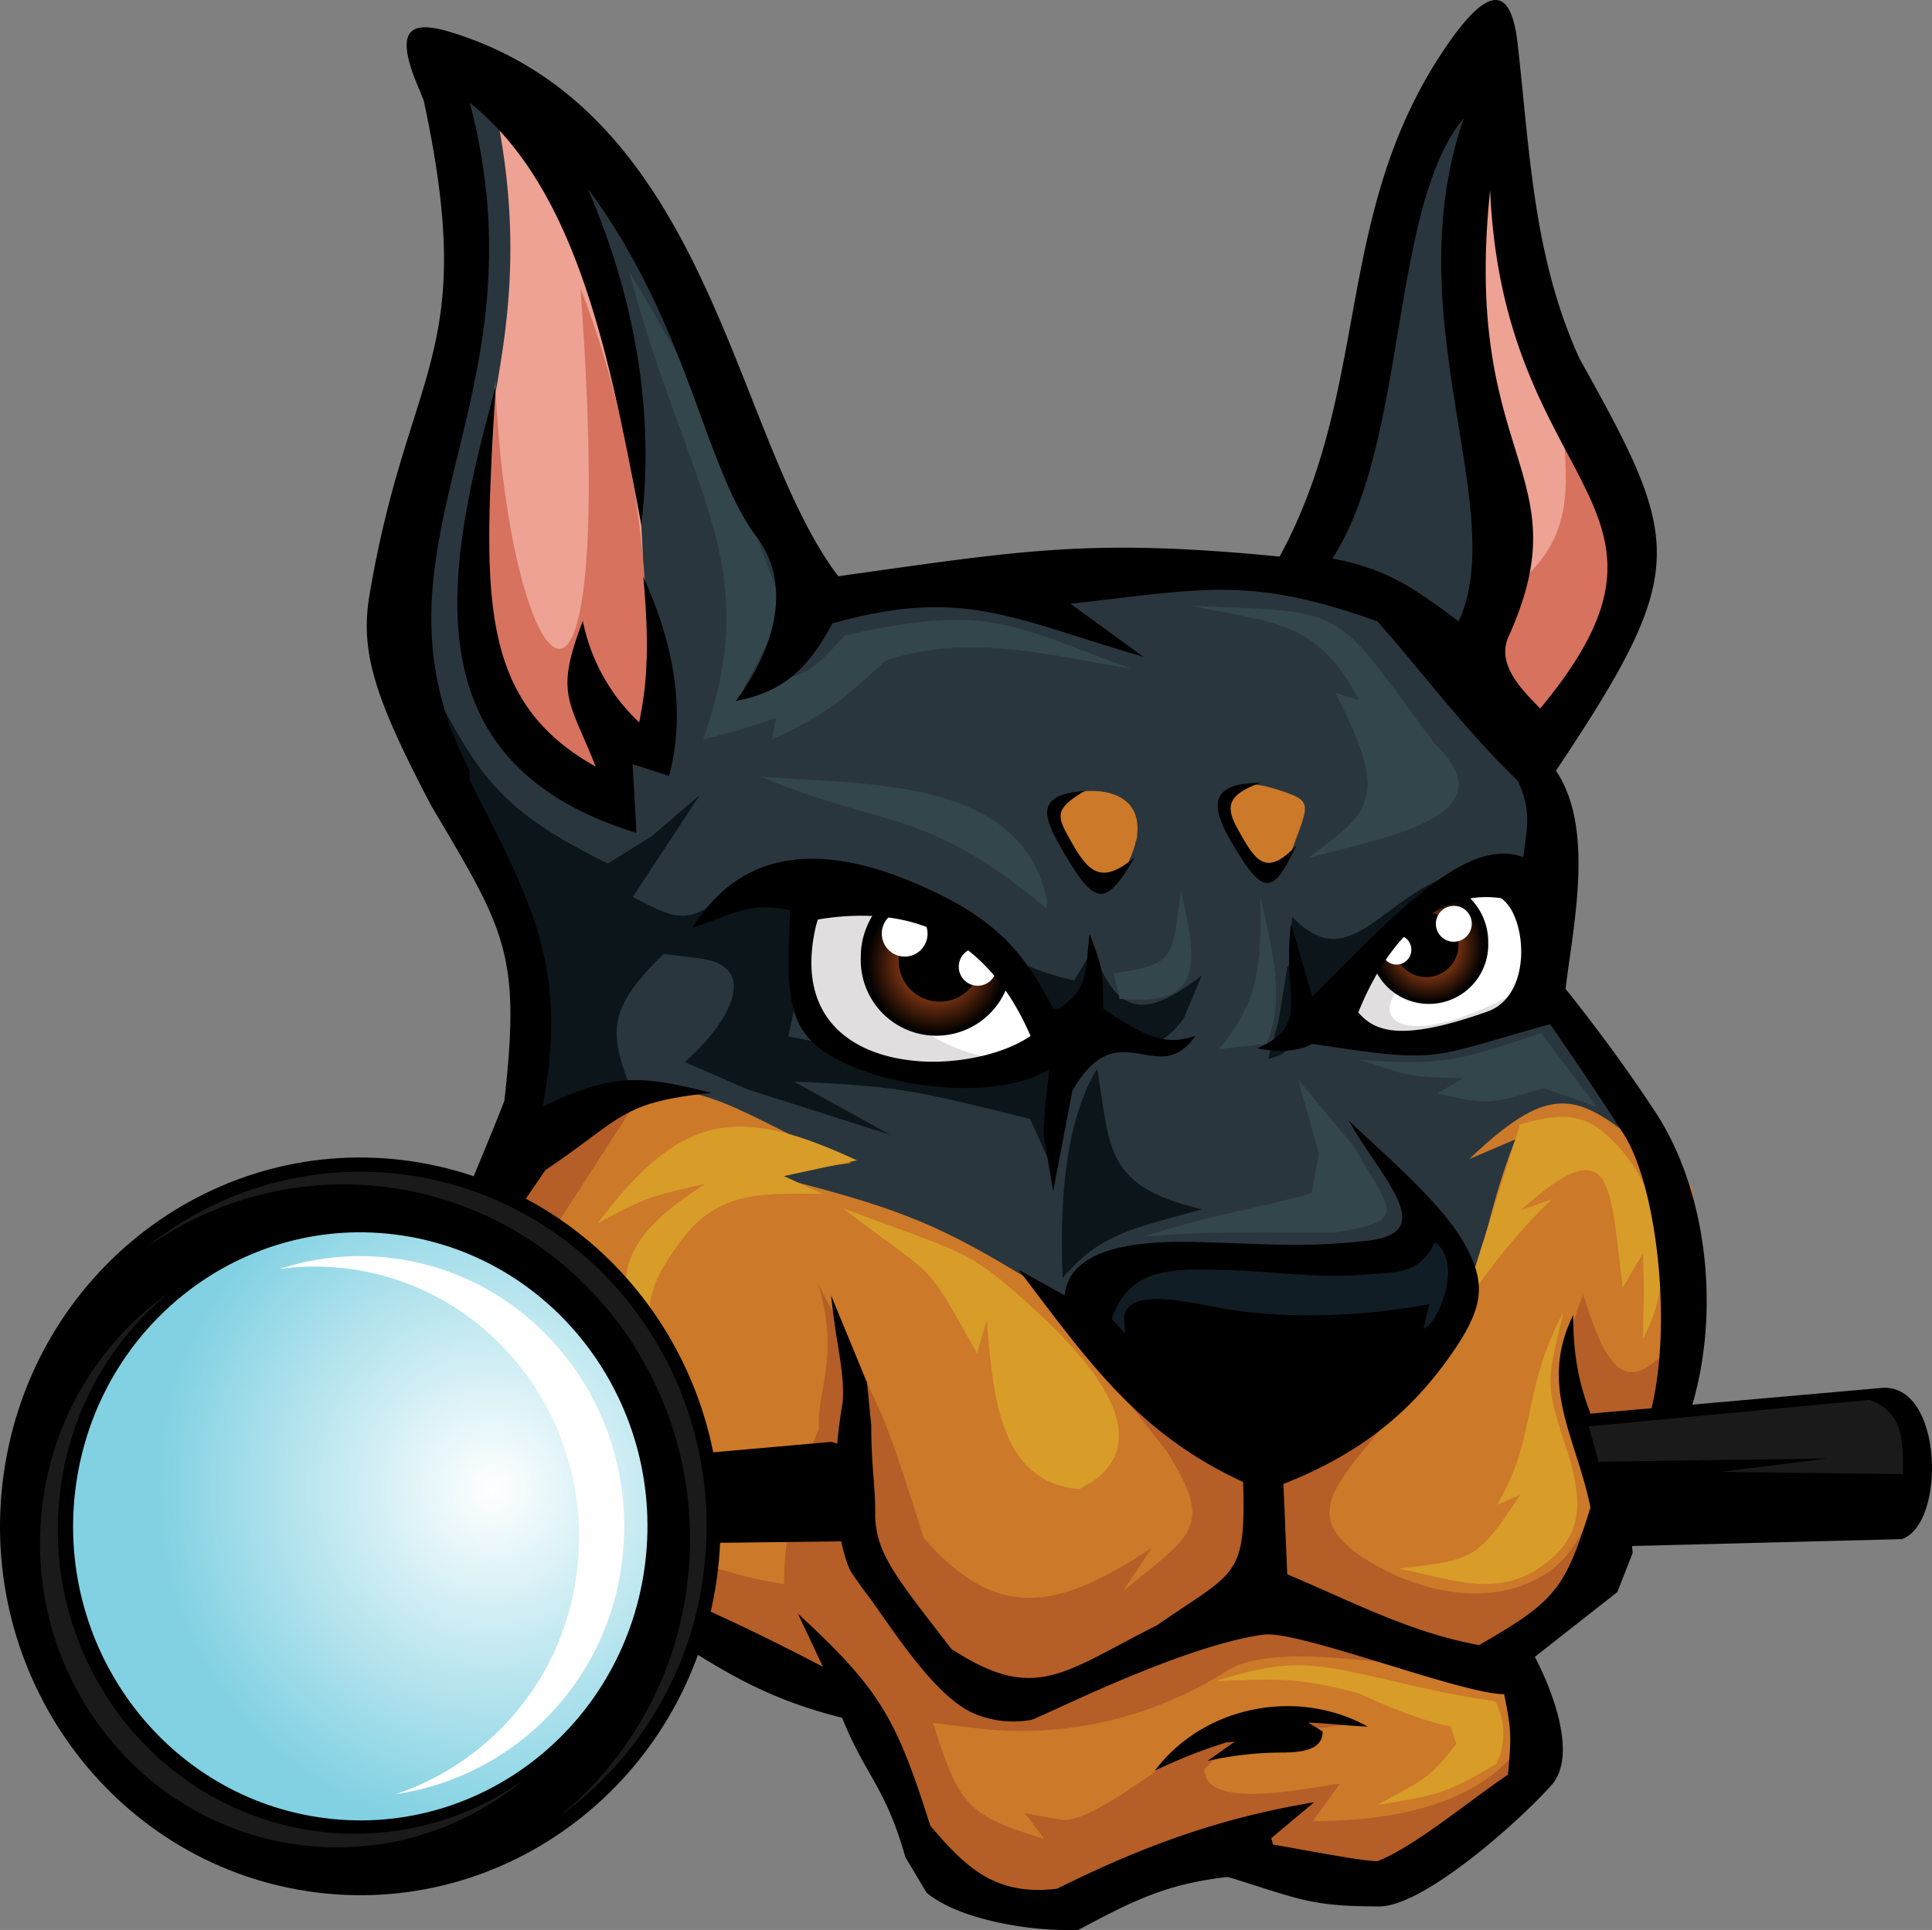<svg id="logos" xmlns="http://www.w3.org/2000/svg" xmlns:xlink="http://www.w3.org/1999/xlink" width="300.246" height="300" viewBox="0 0 300.246 300"><rect x="0" y="0" width="300.246" height="300" fill="#808080" stroke="none"/><defs><style>.cls-1{fill:#2a363e;}.cls-1,.cls-10,.cls-11,.cls-12,.cls-13,.cls-14,.cls-15,.cls-16,.cls-2,.cls-3,.cls-4,.cls-5,.cls-6,.cls-7,.cls-8,.cls-9{fill-rule:evenodd;}.cls-2{fill:#0b151a;}.cls-3{fill:#cc7929;}.cls-4{fill:#d89c28;}.cls-5{fill:#b55e27;}.cls-6{fill:#fff;}.cls-7{fill:#e0dedf;}.cls-8{fill:#eea293;}.cls-9{fill:#111d24;}.cls-10{fill:#33464c;}.cls-11{fill:#d6725e;}.cls-13{fill:url(#GradientFill_1);}.cls-14{fill:url(#GradientFill_1-2);}.cls-15{fill:#1a1a1a;}.cls-16{fill:url(#Blue_GradientFill_6);}</style><radialGradient id="GradientFill_1" cx="169.718" cy="152.269" r="8.738" gradientTransform="translate(57.277 -4.168) scale(0.971 0.994)" gradientUnits="userSpaceOnUse"><stop offset="0" stop-color="#f16623"/><stop offset="1"/></radialGradient><radialGradient id="GradientFill_1-2" cx="90.874" cy="154.823" r="11.135" xlink:href="#GradientFill_1"/><radialGradient id="Blue_GradientFill_6" cx="19.83" cy="237.019" r="53.942" gradientTransform="translate(57.277 -4.168) scale(0.971 0.994)" gradientUnits="userSpaceOnUse"><stop offset="0" stop-color="#fff"/><stop offset="1" stop-color="#81d1e2"/></radialGradient></defs><title>autopsy</title><path class="cls-1" d="M71.924,8.825c1.13,21.164.778,35.181-2.524,49.384-9.908,42.645-15.491,33.651,4.907,71.258l4.772,15.881,2.982,9.162-2.386,20.159,28.034-1.222,9.542,13.438,49.507,16.492,4.173-6.719,16.1-1.832,25.647.61h2.982l4.772-6.107,9.544,9.772,4.77-18.935,23.262,3.054-16.7-28.1V139.851l-.6-14.049-2.983-9.774L216.418,94.8h.628l11.748,11.23c3.1-12.709,4.119-26.423,1.113-39.122-5.409-22.863-4.074-28.686-.069-57.405-20.692,29.475-13.894,48.654-26.354,80.234l-1.537-.59-49.5,1.222-31.764,8.134c3.825-2.781,1.154-11.862-3.809-24.45C108.211,52.1,94.078,19.505,71.924,8.825Z"/><path class="cls-2" d="M61.471,100.23l.312,5.415.6,1.832c10.307,19,13.255,27.288,19.682,47.033l-2.386,20.159,20.231-.882c-5.292-12.647-6.586-15.9,3.215-25.5l5.362.647c10.884,1.311,3.369,11.542-2.081,16.151l9.842,4.277,22.069,7.024L123.4,168.136c17.1.673,19.822,1.668,36.682,5.8l3.578,7.941-.3-7.025,1.789-10.384-18.788,1.222-23.858-4.581,1.193-5.5.514-16.389-8.566-1.02c-9.13,4.472-8.421,5.983-17.3,1.221l10.438-15.881-7.456,6.414-6.859,4.276c-20.059-9.825-20.712-15.7-31.611-35.429l-1.391,1.424Zm109.038,65.915c2.1,12.611,1.165,18.222,16.254,21.838-11.342,3.151-15.817,3.875-21.622,10.69-.414-10.189.007-23.859,5.368-32.528Zm59.95-31.228c-10.21,8.565-17.6,12.363-26.691,25.582L199,164.011l-1.938.61,1.64-5.955,1.343-8.246.3-.458.447-7.484c10.009,10.572,14.833-6.267,29.673-7.561ZM186.767,151.64l-2.833,6.721c-4.494,5.956-7.905,4.465-14.464,1.526l-1.789-1.069h-1.044l-5.368-.457c-17.32-12.99-16.82-13.053-36.98-21.381,21.9,3.025,28.9,12.492,42.646,15.424l3.132-5.192v.916C173.947,158.728,178.764,157.737,186.767,151.64Z"/><path class="cls-3" d="M83.4,177.722c22.165-15.407,27.032-6.169,48.909,3.055l-13.123,1.833c23.645,5.87,28.457,8.489,48.909,21.378l13.122,12.218,13.718,6.107h19.087l2.575-1.728,10.546-12.321c2.75-11.264,4.143-20.38,8.351-31.152l-7.158,3.054c15.628-14.937,18.337-8.531,34.594,4.276l2.387,17.1-2.387,11.606-6.561,11.606-4.176,1.832v14.05l-10.138,10.384-5.965,4.276,3.579,11.606-2.386,9.162L221.775,292.56h-7.158l-22.665-3.054-14.315,1.222-14.911,7.33L149.008,295l-6.56-9.162-7.754-22.6-22.529-4.388L84.477,243.294C64.682,215.339,63.032,201.877,83.4,177.722Z"/><path class="cls-4" d="M255.322,208.106l.149-7.635-.149-5.651-3.131,5.344c-2.055-15.681-1.223-25.24-15.806-12.064l4.772-1.679a91.954,91.954,0,0,0-11.78,13.9l-.635-1.725,7.485-23.818c6.566-1.921,9.912-1.5,13.315,1.5,8.811,7.749,11.451,21.668,5.78,31.833ZM133.171,180.365c-18.349-8.5-27.244-7.616-40.26,9.773,8.034-4.278,8.17-4.136,16.7-6.108-19.984,12.7-10.267,18.466-8.647,39.7,2.47-18.854-4.355-18.974,5.38-31.5,5.7-7.338,12.9-6.668,21.459-6.668l-5.965-2.748,11.333-2.444Zm55.723,80.954c9.992-3.148,13.94-2.971,22.2-1.214,7.217,1.535,13.514,3.3,20.893,4.268l.447.152a10.876,10.876,0,0,1,.15,9.622c-7.759,4.726-9.6,4.956-18.49,6.414,6.869-3.882,7.66-3.62,12.228-9.469l-.9-2.748c-3.515-.516-10.565-3.324-14.017-5.039-9.609-2.665-12.892-2.314-22.516-1.986Zm-57.93-73.525c18.2,6.825,19.378,6.355,28.218,14.314,7.51,6.759,22.048,20.627,10.253,28.444-.925.357-1.357.841-1.789.916-12.912-1.1-13.317-16.038-14.316-26.266l-1.49,5.193c-8.562-15.227-5.668-10.921-20.876-22.6Zm111.983,16.187c-6.479,12.162-4.089,19.437-10.289,29.931l3.577-1.528c-6.634,10.015-7.142,10.05-18.788,11.454,8.176,1.634,15.433,4.789,22.67-.759,5.136-3.94,6.287-8.347,3.575-17.108C240.051,214.787,240.311,215.4,242.947,203.981Z"/><path class="cls-5" d="M82.061,177.722c1.321-.916,15.584-5.729,16.788-6.477L84.762,193.1c-5.351,17.858-8.048,25.6,10.924,44.623,0,0,14.551,6.907,26.157,8.5a58.018,58.018,0,0,1,5.416-24.027c-.339-6.235,3.359-11.394-.166-22.769,4.683,9.433,3.456,4.921,6.078,11.685,3.812,9.832,2.923,4.122,10.368,27.941,11.849,13.684,21.579,10.618,35.442,1.582l-4.473,6.72c10.617-8.769,14.344-9.835,6.859-21.685l-7.158-9.162,11.46,2.277,7.928,3.529h19.086l2.251-.575c-8.083,9.844-13.283,14.744-1,21.645,7.08,3.975,15.93,5.776,23.018,2.914,6.885-2.78,8.941-7.2,12.109-16.047-2.679-12.541-7.972-17.868-2.983-29.014,5.013,16.8,8.806,13.985,17.125,4.065l-1.614,7.85-5.256,13.612-5.09,4.5-.391,9.3-.084.156-10.055,10.3-5.965,4.276L238.33,266.9l-2.386,9.162L220.437,292.56h-7.158l-22.664-3.054L176.3,290.728l-14.912,7.33L147.67,295l-6.56-9.162-7.754-22.6-21.191-4.388L79.937,240.744c-11.367-25.381-19.789-28.568-5.63-54.469l7.754-8.553Zm127.787,90.249c-7.239,1.176-17.438,1.334-22.664,7.024,0,6.737,16.954,2.657,21.023,2.29l-4.176,5.8c11.433,0,26.028-2.11,32.806-12.522v-8.247l-.6-2.138c-12.838.555-36.85-6-45.652-.42a59.322,59.322,0,0,1-38.15,8.973l-7.455-.917c4.06,12.478,4.989,14.36,17.3,18.02l-2.981-3.971,5.607,1c3.58.641,11.934-5.635,17.881-9.776C192.685,266.2,198.491,266.85,209.848,267.971Z"/><path class="cls-6" d="M126.751,138.5l-1.977,11.569,2.088,10.079c13.184,5.813,24.065,10.466,36.382.61-16.8-17.719-21.982-25.6-36.493-22.258ZM205,156.177c11.652-13.03,20.074-23.114,34-18.325l-.3,11.912-.3,7.33-12.228,3.665-9.244.915-6.859-.61Z"/><path class="cls-7" d="M154.059,164.445c-17.479-2.888-27.852-23.615-10.14-22.063l-7.383-1.4-3.021-.146-6.538.146c-6.4,22.207,7.151,25.506,27.082,23.463Zm83.114-11.018-.3.79c-1.023,1.921-1.839,3.453-2.536,4.689l-8.1,2.526-9.181.947-6.812-.631-5.035-5.054c10.338-5.949,6.9-11.351,18.258-14.421-3.357,4.482-5.24,9.656-6.889,12.507C213.725,159.731,220.662,162.82,237.173,153.427Z"/><path class="cls-8" d="M77.489,19.412c5.5,29.486-3.229,45.711-2.621,59.467.834,18.844-2.062,28.419,20.515,46.513l.3-10.69h1.49l1,.878c6.108-38.007-3.7-81.135-20.687-96.168Zm150.117,84.92,9.278,10.821c23.792-23.628,19.665-18.643,7.512-49.52-6.5-16.514-13.133-37.572-13.476-54.017l-1.344.918v1.52a4.312,4.312,0,0,1-.261,2.139L226.443,32.5v6.952l2.089,12.834c.766,1.584.783,4.8.783,6.685l2.35,12.834a26.028,26.028,0,0,1,.522,5.615v7.755a65.643,65.643,0,0,1-.522,6.685Z"/><path class="cls-9" d="M174.555,210.141l-4.026-5.345,1.491-6.872.746-.305,9.841-1.986,22.068,1.376h.9l16.1-3.819,1.193-2.291c1.007-.034.984.221,1.79,1.07l3.579,5.04c0,.872-.059.581-.448,1.373l-1.342,3.513a4.932,4.932,0,0,0-.9,2.138l-2.087,4.123-.6.306-8.8-.306a36.976,36.976,0,0,0-3.729-.458H187.229c-1.041,0-1.7.153-2.534.153Z"/><path class="cls-10" d="M185.313,94.177c16.54.672,20.612.423,26.136,6.384,2.836,3.062,6.057,7.763,11.545,15.07,11.932,11.516-8.036,14.435-19.756,17.784,9.672-7.264,12.907-8.891,4.317-25.688l3.663,1.129c-6.531-12.584-13.3-11.909-25.9-14.679ZM97.736,42.093c9.039,15.261,14.191,24.326,19.915,41.373,3.512,10.461,5.73,9.472-2.13,23.529,10.211-2.7,9.018-.861,15.806-8.247,22.326-4.864,25.275-1.852,44.436,5.192-12.96-2.14-25.448-5.566-38.174-1.222-6.855,6.282-9.148,8.285-17.595,12.217l.6-3.359a99.256,99.256,0,0,1-11.331,3.359c9.8-27.556-2.319-38.2-11.523-72.842ZM239.509,160.6c-12.075,3.988-15.1,5.24-28.183,4.123,8.734,2.869,7.189,2.536,16.105,2.9l-4.027,2.29c8.3,2.194,8.957,1.358,16.552-.763l8.2,2.9L239.509,160.6ZM195.9,139.225c1.488,7.857,4.1,15.6.894,23.06l-7.306.764c6.557-8.105,6.412-13.18,6.412-23.824Zm-21.92,16.035c12.778,1.19,12.343-4.751,9.543-16.8-1.477,10.207-.454,11.434-10.437,12.829l.894,3.97ZM162.642,141.2l.119-.959c-3.861-19.813-28.814-18.118-44.559-19.547,19.891,8.4,25.077,4.5,44.44,20.506Zm39.073,26.584,8.649,10.383c5.922,10.348,8.7,11.525-2.983,13.439-9.612,0-20.012-.276-29.524.61,9.9-3.307,16.711-4.139,25.946-6.719L205,179.388Z"/><path class="cls-11" d="M76.95,58.917c-.385,39.019-11.517,41.313,18.433,66.475l.3-10.69,3.016-.19c3.313-6.563,3.151-40.062-8.486-69.686C96.334,128.3,78.756,105.961,76.95,58.917Zm154.47,33.4c1.1,1.067,3.018.3,6.713-3.67,8.094-8.7,4.123-17.3,4.851-30.358,13.63,24.817,17.633,33.3-6.1,56.865l-9.209-10.741.074.018Z"/><path class="cls-12" d="M77.032,60.106c-1.8,31.3-3.263,48.571,15.544,59.053-4.118-10.442-6.4-11.127-2-22.655a29.518,29.518,0,0,0,8.763,15.786c.883-4.566,1.815-9.939.63-22.63,3.247,7.15,7.264,18.671,4.012,30.953l-5.667-1.833.6,10.69C63.327,118.552,69.135,88.9,77.032,60.106Z"/><path class="cls-3" d="M167.855,134.928c-3.286-6.652-6.685-9.691-3.5-10.971,4.671-1.879,13.2-1.727,12.363,5.8,0,1.039-.341.943-.275,1.413C174.907,136.205,171.443,142.2,167.855,134.928Z"/><path class="cls-3" d="M200.553,132.76c2.358-6.628,3.5-7.963.128-9.266-4.938-1.91-11.617-3.5-9.725,4.029.145,1.039.474.945.473,1.415C193.672,133.988,197.975,140,200.553,132.76Z"/><path class="cls-12" d="M168.578,122.95c-8.154.551-6.284,4.361-3.308,9.486,4.981,8.577,6.61,8.49,11.061.822-5.457,4.608-7.4,1.956-10.073-2.809C164.255,126.885,163.786,125.755,168.578,122.95Z"/><path class="cls-12" d="M195.857,121.686c-8.377.015-7.475,4.056-4.5,9.179,4.979,8.577,6.461,8.261,10.092.594-4.861,5.067-6.428,2.183-9.1-2.58C190.343,125.316,190.842,123.5,195.857,121.686Z"/><path class="cls-13" d="M212.858,147.28a9.22,9.22,0,0,0,18.422-.81,9.605,9.605,0,0,0-4.174-7.975C220.167,140.9,218.057,142.664,212.858,147.28Z"/><path class="cls-12" d="M221.817,141.866a5.011,5.011,0,1,0,4.848,5.008A4.93,4.93,0,0,0,221.817,141.866Z"/><path class="cls-6" d="M226.018,140.815a2.788,2.788,0,1,0,2.7,2.787A2.744,2.744,0,0,0,226.018,140.815Z"/><path class="cls-6" d="M217.1,145.339a2.3,2.3,0,1,0,2.228,2.3A2.267,2.267,0,0,0,217.1,145.339Z"/><path class="cls-14" d="M157.251,149.828a11.749,11.749,0,0,1-23.475-1.031,12.24,12.24,0,0,1,5.32-10.163C147.938,141.7,150.625,143.947,157.251,149.828Z"/><path class="cls-12" d="M145.835,142.93a6.385,6.385,0,1,1-6.179,6.382A6.282,6.282,0,0,1,145.835,142.93Z"/><path class="cls-6" d="M140.482,141.592a3.553,3.553,0,1,1-3.439,3.551A3.5,3.5,0,0,1,140.482,141.592Z"/><path class="cls-6" d="M151.843,147.355a2.935,2.935,0,1,1-2.84,2.934A2.889,2.889,0,0,1,151.843,147.355Z"/><path class="cls-12" d="M78.38,171.114c-10.652,27.559-22.432,42.453,6.1,75.108,20.6,4.969,24.4,15.314,46.389,20.793,3.639,9.044,6.734,10.729,9.839,21.683q1.644,2.753,3.282,5.5c4.784,4.041,15.2,5.805,21.472,5.805h2.089c8.551-4.533,13.57-7.144,23.258-8.245,11.259,3.458,12.72,4.58,23.561,4.58,6.822,0,21.392-12.917,26.54-18.632,4.544-4.649.1-15.43-2.383-20.158q6.411-5.042,12.825-10.076l2.382-6.11c-.394-3.562.251-2.583-.149-6.146,14.672-15.023,15.038-45.136,3.6-62.467-4.259-6.455-8.808-12.682-13.887-19.041,1.239-10.154,4.518-25.016-1.49-33.9,20.862-31.287,19.67-35.378,3.663-64.053-7.238-15.892-7.714-32.235-9.626-49.021-1.027-8.977-4.531-9.274-11.392.921-17.376,25.825-11.247,52.477-25.59,78.861-29.581-2.889-39.957-.943-68.591,3.054C114.157,68.328,110.8,19.7,72.776,5.911c-7.548-2.736-12.608-3.366-7.52,8.219q.3.762.6,1.525c8.539,39.7-2.35,41.012-8.421,76.734-1.5,8.849.677,15.916,9.615,32.913,11.539,19.437,13.9,23.013,11.334,45.812Zm55.84,76.033c3.581,4.57,10.632,16.488,17.238,19.244a15.587,15.587,0,0,0,8.707.967c.113.4,22.893-11.47,36.205-13.265,5.382-.726,30.811,9.258,37.382,9.258,1.18,5.742,1.118,6.683.595,12.521-5.823,3.86-14.383,11.119-20.278,13.438-2.518,0-12.034-1.889-16.235-2.582l-.263-1q3.327-2.791,6.654-5.577c-14.592,2.411-26.589,6.8-39.959,13.439-9.5,1.142-14.024-3.15-19.683-9.776-5.309-16.726-7.77-21.181-20.579-32.983q1.943,4.124,3.877,8.246c-17.644-9.175-23.091-10.807-34.97-16.458-4.623-.388-15.947-19.8-16.882-25.509-3.1-18.922-.591-21.547,8.733-35.229,11.965-8.011,11.587-10.565,25.823-11.988-11.255-2.879-15.566-3.036-26.243,2.139,4.053-21.941-1.684-31.537-11.33-50.7v-1.526c-18.246-35.026,12.26-57.124,0-103.84C89.475,29.158,94.636,54.621,99.659,81.587c1.612-13.158.77-31.185-8.31-52.259,15.769,21.283,17.992,43.243,26.289,54.219,4.524,5.985,4.27,15.1-3.29,25.418,7.884-1.47,11.521-5.609,15.024-12.067,20.344-5.68,27.709-.783,48.313,5.192q-5.663-4.12-11.33-8.245c20.623-2.267,27.776-4.395,47.714,2.749,7.11,8.062,14.129,17.469,21.772,24.737,2.141,4.392,1.521,7.105.893,11.912-8.636-3.239-19.46,8.264-32.806,21.684q-1.637-5.649-3.278-11.3c-1.516,10.875,3.324,15.659-5.258,19.315,3.326.754,6.651.433,8.536-.685,20.468,3.147,17.748,2.23,36.979-3.056,3.987,5.783,7.735,11.349,11.4,17.044,6.655,10.338,9.076,43.995-.774,52.823-4.563-8.959-7.047-14.337-7.047-24.665-5.417,11.1.425,18.808,2.684,29.93-3.955,12.735-5.429,14.547-17.3,21.379-10.631-1.891-19.833-6.809-29.824-10.994q-.294-7.024-.595-14.048c12.177-4.8,20.447-11.492,27.127-21.7,4.227-6.462,3.942-10.034,1.35-15.029-3.456-6.669-12.861-14.51-18.336-19.776,5.089,9.069,14.247,17.472,2.857,18.7-9.948,1.081-14.423.532-26.227.2-9.777-.281-20.056.961-20.768,8.283q-3.579-1.983-7.155-3.97c10.819,14.211,18.472,25.419,34.889,32.987.457,15-1.166,13.8-13.419,22.292-14.531,7.289-18.835,12.187-31.912,3.666-8.751-11.337-11.775-14.907-11.851-20.931.062-4.132-.609-7.4-.609-13.883l-.658-6.576-5.583-13.572c.765,7.63,2.145,11.854,1.8,16.6-1.95,11.44-1.139,19.764.749,25.148a7.145,7.145,0,0,0,.836,1.649c.871,1.278,1.671,2.382,1.671,2.382ZM231.577,29.589c2.058,47.3,34.388,48.463,7.77,80.555-2.108-2.3-7-6.547-4.917-11.169,11.6-25.692-7.287-27.084-2.853-69.386Zm-4.084-11.244c-10.7,30.792,7.2,60.874-.805,78.229-6.669-4.884-10.707-8.066-19.629-9.757,11.749-18.1,8.886-54.643,20.434-68.472ZM107.6,144.237c9.6-15.45,25.575-11.288,37.356-5.722,10.219,4.827,14.337,9.837,18.711,18.243h.892c4.773-3.053,4.057-5.992,4.773-11.6,2.073,5.313,2.089,6.047,2.089,11.6,7.257,4.958,10.124,5.678,14.37,4.243-5.877,8.515-11.945-4.063-19.142,8.587q-1.491,7.788-2.982,15.574-.747-4.424-1.494-8.855.151-2.445.3-4.887.294-2.6.595-5.194c-7.976,4.916-24.739,3.107-33.514-1.848-7.211-4.072-7.421-9.314-6.748-22.889-6.371-1.4-8.973.679-15.207,2.748Zm19.5-1.307c11.74-1.948,25.316.229,33.055,18.106-10.3,7.027-38.973,6.747-33.332-17.186Zm85.457,125.453c-3.211-.117-6.009-.5-9.245-.613l2.236,1.377c0,2.782-2.929,3.192-5.852,3.273a53.617,53.617,0,0,0-12.043,1.306l4.324-3.053a3.9,3.9,0,0,1-1.338.154,80.618,80.618,0,0,0-11.185,4.426c7.558-10.057,22.047-12.973,33.1-6.87ZM223.007,193.1c4.566,3.306.239,13.065-1.792,13.437q.451-1.908.9-3.816c-10.334,2-24.289,2.544-34.593.154-2.3-.281-12.824-2.943-12.824,2.136q.073,1.144.15,2.289l-2.089-2.289c2.151-6.166,6.437-7.61,13.182-7.664,10.643-.087,16.886,1.463,26.239.767,5.012-.375,8.411-.061,10.831-5.014Zm-11.92-35.726c5.381-13.333,13.721-19.017,22.181-17.755,3.978,2.595,5.073,15.076-2.115,17.624C217.635,162.031,213.617,160.313,211.087,157.371Z"/><g id="Magnify"><path class="cls-12" d="M109.364,225.881l19.834-1.752c4.946,1.025,10.241,10.848,2.611,15.448l-21.621.261-.824-13.957ZM245.8,219.858l46.6-4.111c9.558-.84,10.108,21.024,3.175,23.5l-46.659,1.192.157-.68v-1.771l-.864-4.65-.215-.883-.219-5.317Z"/><path class="cls-15" d="M290.543,217.6l-43.638,4.121,1.452,5.2.039.291,35.619-.506-16.531,2.083,28.244.355C295.878,222.744,295.2,219.389,290.543,217.6Z"/><path class="cls-16" d="M62.693,189.943c25.518,3.792,43.2,28.053,39.5,54.187S74.8,288.374,49.279,284.581s-43.2-28.054-39.5-54.188S37.174,186.149,62.693,189.943Z"/><path class="cls-12" d="M64.027,180.527c30.593,4.548,51.8,33.638,47.356,64.969S78.538,298.544,47.944,294-3.853,260.358.588,229.026s32.846-53.047,63.439-48.5ZM62.4,192.034c-24.387-3.627-47.033,13.687-50.574,38.662s13.366,48.169,37.753,51.794,47.034-13.688,50.574-38.663S86.784,195.659,62.4,192.034Z"/><path class="cls-6" d="M61.878,195.693c22.414,3.333,37.951,24.646,34.7,47.6a41.527,41.527,0,0,1-35.085,35.6,41.737,41.737,0,0,0,28.077-33.972c3.253-22.956-12.283-44.27-34.7-47.6a40.2,40.2,0,0,0-11.4-.064A39.964,39.964,0,0,1,61.878,195.693Z"/><path class="cls-15" d="M81.3,276.71a45.152,45.152,0,0,1-32.792,7.841c-25.219-3.747-42.7-27.735-39.039-53.562A47.355,47.355,0,0,1,26.2,200.976,47.292,47.292,0,0,0,6.7,233.105C3.042,258.932,20.522,282.92,45.74,286.667A45.252,45.252,0,0,0,81.3,276.71Z"/><path class="cls-15" d="M63.719,182.713c29.414,4.372,49.8,32.345,45.534,62.47A55.165,55.165,0,0,1,86.869,282.4a55.22,55.22,0,0,0,19.806-35.245c4.267-30.124-16.119-58.1-45.534-62.47A52.677,52.677,0,0,0,22.52,194.1,52.779,52.779,0,0,1,63.719,182.713Z"/></g></svg>